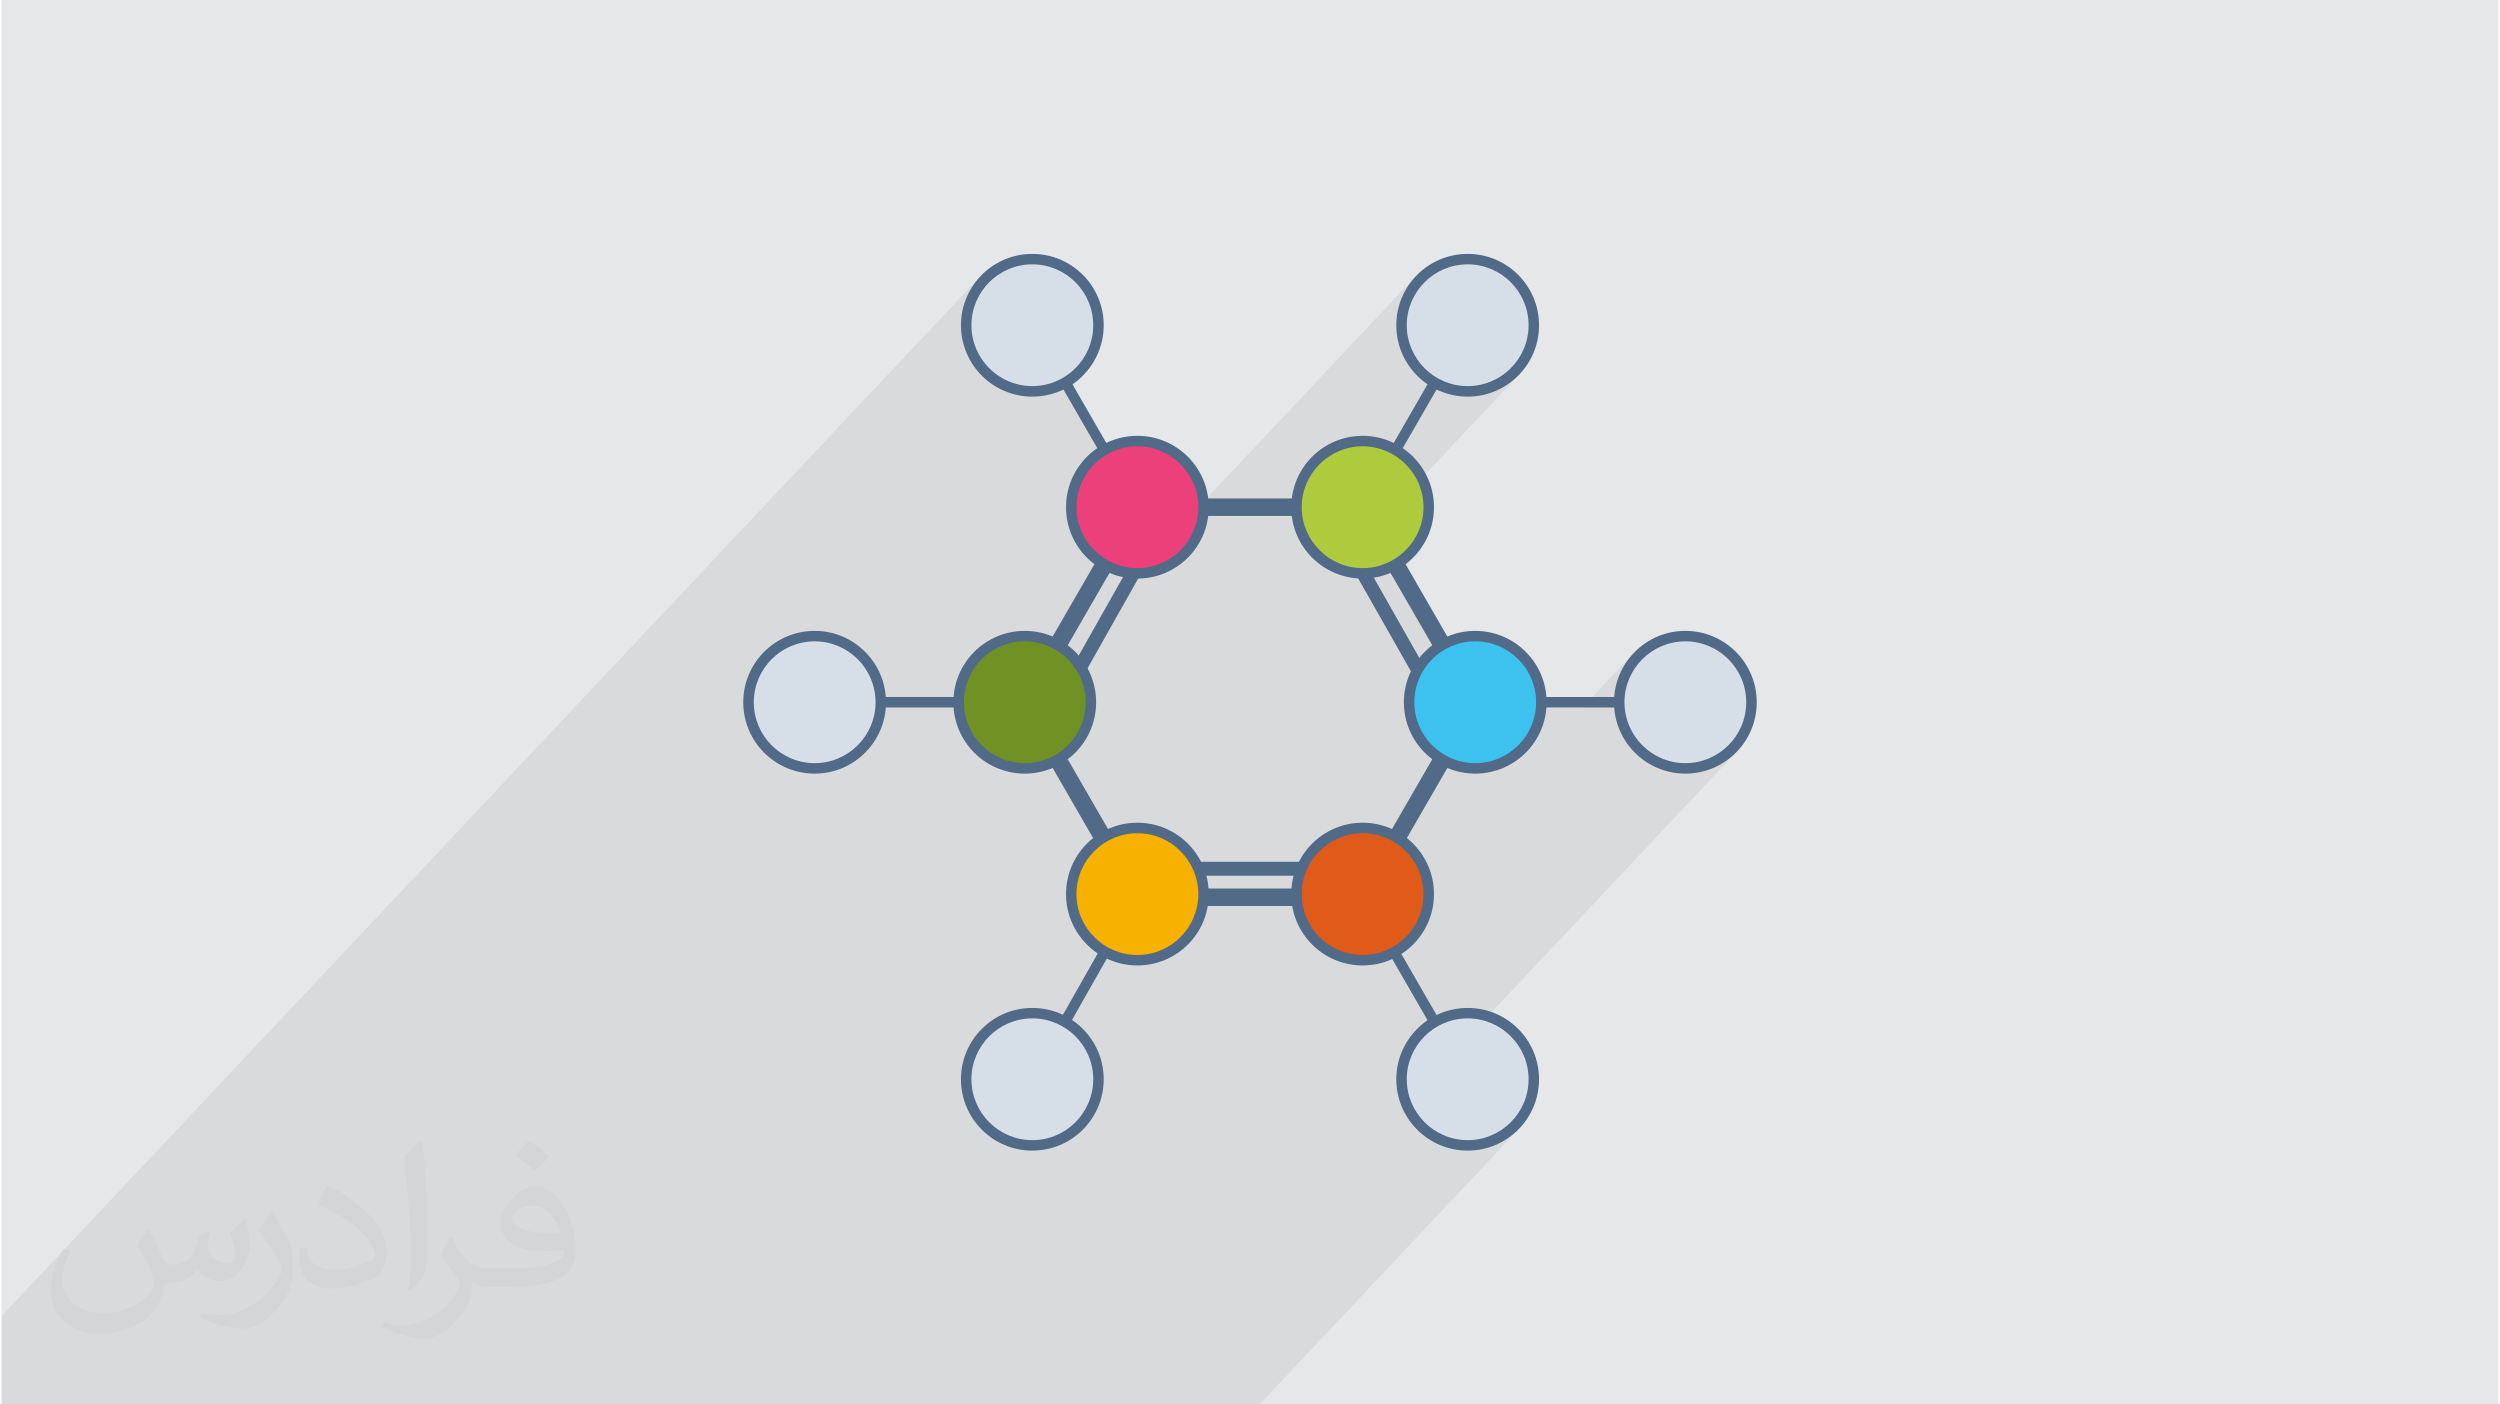 <?xml version="1.0" encoding="UTF-8"?>
<!DOCTYPE svg PUBLIC "-//W3C//DTD SVG 1.0//EN" "http://www.w3.org/TR/2001/REC-SVG-20010904/DTD/svg10.dtd">
<!-- Creator: CorelDRAW 2017 -->
<svg xmlns="http://www.w3.org/2000/svg" xml:space="preserve" width="356px" height="200px" version="1.0" shape-rendering="geometricPrecision" text-rendering="geometricPrecision" image-rendering="optimizeQuality" fill-rule="evenodd" clip-rule="evenodd"
viewBox="0 0 35600 20025"
 xmlns:xlink="http://www.w3.org/1999/xlink">
 <g id="Layer_x0020_1">
  <g id="_1689938593184">
   <path fill="#E6E7E8" d="M0 0l35600 0 0 20025 -35600 0 0 -20025z"/>
   <path fill="#373435" fill-opacity="0.031" d="M2102 17538c67,103 111,202 155,311 31,64 48,183 198,183 44,0 107,-14 163,-45 63,-33 111,-82 135,-159l61 -201 145 -72 10 10c-19,76 -24,148 -24,206 0,169 145,233 262,233 68,0 128,-33 128,-95 0,-81 -34,-216 -78,-338 68,-68 136,-136 214,-191l12 6c34,144 53,286 53,381 0,92 -41,195 -75,263 -70,132 -194,237 -344,237 -114,0 -240,-57 -327,-163l-5 0c-83,101 -209,194 -412,194l-63 0c-10,134 -39,229 -82,313 -122,237 -480,404 -817,404 -470,0 -705,-272 -705,-632 0,-223 72,-431 184,-577l92 37c-70,134 -116,261 -116,385 0,338 274,499 591,499 293,0 657,-188 722,-404 -24,-237 -114,-348 -250,-565 42,-72 95,-144 160,-220l13 0 0 0 0 0zm5414 -1273c99,62 196,136 290,221 -53,74 -118,142 -201,201 -94,-76 -189,-142 -286,-212 66,-74 131,-146 197,-210zm51 925c-160,0 -291,105 -291,183 0,167 320,219 702,217 -48,-196 -215,-400 -411,-400zm-359 894c208,0 390,-6 528,-41 155,-39 286,-118 286,-171 0,-15 0,-31 -5,-46 -87,9 -186,9 -274,9 -281,0 -496,-64 -581,-223 -22,-43 -36,-93 -36,-148 0,-153 65,-303 181,-406 97,-84 204,-138 313,-138 196,0 354,159 463,408 60,136 101,292 101,490 0,132 -36,243 -118,326 -153,148 -434,204 -865,204l-197 0 0 0 -51 0c-106,0 -184,-19 -244,-66l-10 0c2,24 5,49 5,72 0,97 -32,220 -97,319 -192,286 -400,410 -579,410 -182,0 -405,-70 -606,-161l36 -70c66,27 155,45 279,45 325,0 751,-313 804,-617 -12,-25 -33,-58 -65,-93 -94,-113 -155,-208 -211,-307 49,-95 92,-171 134,-239l16 -2c139,282 265,445 546,445l43 0 0 0 204 0 0 0 0 0zm-1406 299c24,-130 26,-276 26,-412l0 -202c0,-377 -48,-925 -87,-1281 68,-75 163,-161 238,-219l21 6c51,449 64,971 64,1450 0,126 -5,250 -17,340 -8,114 -73,200 -214,332l-31 -14 0 0 0 0zm-1447 -596c7,177 94,317 397,317 189,0 349,-49 526,-133 31,-15 48,-33 48,-50 0,-111 -84,-257 -228,-391 -138,-126 -322,-237 -494,-311 -58,-25 -77,-52 -77,-76 0,-52 68,-159 123,-235l20 -2c196,103 416,255 579,426 148,157 240,315 240,488 0,128 -39,250 -102,361 -216,109 -446,191 -674,191 -276,0 -465,-129 -465,-434 0,-33 0,-85 12,-151l95 0 0 0 0 0zm-500 -502l172 278c63,103 121,214 121,391l0 227c0,183 -117,379 -306,572 -147,132 -278,188 -399,188 -180,0 -386,-56 -623,-159l26 -70c76,21 163,37 270,37 341,-2 690,-251 850,-556 19,-35 27,-68 27,-91 0,-35 -20,-74 -34,-109 -87,-165 -184,-315 -291,-453 56,-88 111,-173 172,-257l15 2 0 0 0 0z"/>
   <path fill="#373435" fill-opacity="0.078" d="M20159 7916l-311 330 253 438 0 0 336 582 47 -35 78 -47 82 -40 87 -32 90 -23 94 -14 96 -5 97 5 93 14 91 23 86 32 83 40 77 47 73 54 67 61 61 67 54 72 47 78 40 83 32 86 23 91 14 93 5 97 -4 74 590 0 748 -794 -34 35 -32 37 -30 39 -29 40 -26 41 -25 43 -22 43 -20 46 -12 29 282 -300 67 -61 73 -54 78 -47 82 -40 87 -32 90 -23 94 -14 96 -5 96 5 94 14 90 23 87 32 83 40 77 47 73 54 67 61 61 67 54 72 47 78 40 83 31 86 24 91 14 93 5 97 -5 96 -14 94 -24 90 -31 87 -40 82 -47 78 -54 72 -61 67 -244 259 18 -8 44 -23 43 -24 41 -27 40 -28 38 -30 37 -32 36 -34 -3538 3758 82 29 82 40 78 47 72 54 67 61 61 67 54 73 48 78 39 82 32 87 23 90 14 94 5 96 -5 96 -14 94 -23 90 -32 87 -39 82 -48 78 -54 73 -61 67 -243 258 18 -8 44 -22 42 -25 41 -26 40 -29 39 -30 37 -32 35 -34 -3688 3918 -102 0 -103 0 -234 0 -141 0 -787 0 -59 0 -7 0 -6 0 -518 0 -102 0 -103 0 -103 0 -131 0 -18 0 -122 0 -53 0 -102 0 -103 0 -489 0 -107 0 -6 0 -587 0 -103 0 -102 0 -34 0 -149 0 -51 0 -123 0 -18 0 -85 0 -102 0 -203 0 -102 0 -94 0 -9 0 -209 0 -25 0 -24 0 -6 0 -104 0 -6 0 -145 0 -1 0 -331 0 0 0 -198 0 -41 0 -31 0 -31 0 -47 0 -29 0 -6 0 -6 0 -14 0 -8 0 -73 0 -79 0 -74 0 -29 0 -102 0 -10 0 -359 0 -49 0 -23 0 -8 0 -71 0 -70 0 -33 0 -105 0 -37 0 -92 0 -6 0 -4 0 -2 0 -57 0 -44 0 -27 0 -336 0 -188 0 -174 0 -30 0 -8 0 -1 0 -110 0 -6 0 -7 0 -57 0 -105 0 -102 0 -103 0 -175 0 0 0 -103 0 -102 0 0 0 -79 0 -149 0 -6 0 -141 0 -28 0 -102 0 -61 0 -42 0 -131 0 -1 0 -102 0 -103 0 0 0 -148 0 -53 0 -33 0 -49 0 -6 0 -58 0 -27 0 -9 0 0 0 -666 0 0 0 -66 0 -37 0 -76 0 -6 0 -20 0 0 0 -11 0 -26 0 -148 0 -49 0 -54 0 -87 0 -15 0 -338 0 -78 0 -1 0 -1 0 -102 0 -45 0 -37 0 -20 0 -1 0 -109 0 -8 0 -98 0 -4 0 -2 0 -12 0 -89 0 0 0 -23 0 -29 0 -123 0 -354 0 0 0 -152 0 -44 0 -115 0 -34 0 -25 0 -6 0 -6 0 -138 0 -9 0 -93 0 -103 0 -202 0 0 0 -103 0 -102 0 0 0 -77 0 -149 0 -8 0 -141 0 -26 0 -102 0 -102 0 -517 0 -106 0 -6 0 -28 0 -490 0 0 0 -105 0 -100 0 0 0 -103 0 -131 0 -18 0 -122 0 -53 0 -100 0 -105 0 -589 0 -7 0 -6 0 -168 0 0 -699 0 -158 0 -186 0 -106 0 -112 13943 -14811 -32 37 -30 38 -28 40 -27 41 -24 43 -23 44 -20 45 -13 33 223 -237 61 -67 67 -60 72 -55 78 -47 82 -40 87 -31 91 -24 93 -14 96 -5 97 5 93 14 91 24 87 31 82 40 78 47 72 55 67 60 61 67 54 73 48 78 39 82 32 87 23 90 14 94 5 96 -5 97 -14 93 -23 90 -32 87 -39 83 -48 77 -54 73 -290 307 6 9 42 -21 42 -25 41 -26 40 -29 39 -30 37 -32 35 -33 34 -36 -276 293 486 841 7 -5 78 -47 82 -40 87 -32 90 -23 94 -14 96 -5 97 5 93 14 91 23 86 32 83 40 78 47 72 54 67 61 61 67 54 73 47 77 40 83 32 86 23 91 14 93 1 23 3017 -3205 -32 37 -30 38 -28 40 -27 41 -24 43 -23 44 -20 45 -12 30 283 -301 67 -60 72 -55 78 -47 82 -40 87 -31 91 -24 93 -14 97 -5 96 5 94 14 90 24 87 31 82 40 78 47 72 55 67 60 61 67 54 73 48 78 39 82 32 87 23 90 14 94 5 96 -5 97 -14 93 -23 90 -32 87 -39 83 -48 77 -54 73 -61 67 -243 258 18 -8 44 -22 42 -25 41 -26 40 -29 39 -30 37 -32 35 -33 34 -36 -1407 1494 24 50 32 86 23 91 14 93 5 97 -5 96 -14 94 -23 90 -32 87 -39 82 -48 78 -54 72 -61 67 -243 259 18 -8 44 -23 42 -24 42 -27 39 -28 39 -30 37 -32 35 -34 34 -35z"/>
   <g>
    <path fill="#506A87" fill-rule="nonzero" d="M14481 9950l803 -1390 0 0 839 -1453 3354 0 839 1453 0 0 839 1453 -839 1452 0 0 -839 1453 -3354 0 -839 -1453 0 0 -839 -1452 36 -63zm1018 -1266l-767 1329 767 1328 0 0 767 1328 3068 0 767 -1328 0 0 767 -1328 -767 -1329 0 0 -767 -1328 -3068 0 -767 1328 0 0z"/>
    <path fill="#506A87" fill-rule="nonzero" d="M14761 4600l1498 2595 -129 74 -1498 -2595 129 -74z"/>
    <path fill="#506A87" fill-rule="nonzero" d="M19341 7195l1498 -2595 129 74 -1498 2595 -129 -74z"/>
    <path fill="#506A87" fill-rule="nonzero" d="M14589 10087l-2996 0 0 -149 2996 0 0 149z"/>
    <path fill="#506A87" fill-rule="nonzero" d="M16259 12785l-1498 2640 -129 -74 1498 -2640 129 74z"/>
    <path fill="#506A87" fill-rule="nonzero" d="M19470 12757l1498 2594 -129 74 -1498 -2594 129 -74z"/>
    <circle fill="#D6DEE7" cx="14696" cy="4637" r="943"/>
    <path fill="#506A87" fill-rule="nonzero" d="M14696 3620c281,0 536,114 720,298 184,184 298,438 298,719 0,281 -114,535 -298,720 -184,184 -439,298 -720,298 -280,0 -535,-114 -719,-298 -184,-185 -298,-439 -298,-720 0,-281 114,-535 298,-719 184,-184 439,-298 719,-298zm614 403c-157,-157 -374,-254 -614,-254 -239,0 -456,97 -613,254 -157,157 -255,374 -255,614 0,240 98,457 255,614 157,157 374,254 613,254 240,0 457,-97 614,-254 157,-157 255,-374 255,-614 0,-240 -98,-457 -255,-614z"/>
    <circle fill="#D6DEE7" cx="20904" cy="4637" r="943"/>
    <path fill="#506A87" fill-rule="nonzero" d="M20904 3620c280,0 535,114 719,298 184,184 298,438 298,719 0,281 -114,535 -298,720 -184,184 -439,298 -719,298 -281,0 -536,-114 -720,-298 -184,-185 -298,-439 -298,-720 0,-281 114,-535 298,-719 184,-184 439,-298 720,-298zm613 403c-157,-157 -374,-254 -613,-254 -240,0 -457,97 -614,254 -157,157 -255,374 -255,614 0,240 98,457 255,614 157,157 374,254 614,254 239,0 456,-97 613,-254 157,-157 255,-374 255,-614 0,-240 -98,-457 -255,-614z"/>
    <circle fill="#EC407A" cx="16194" cy="7232" r="943"/>
    <path fill="#506A87" fill-rule="nonzero" d="M16194 6214c281,0 536,114 720,298 184,184 298,439 298,720 0,281 -114,535 -298,719 -184,184 -439,298 -720,298 -281,0 -535,-114 -719,-298 -184,-184 -298,-438 -298,-719 0,-281 114,-536 298,-720 184,-184 439,-298 719,-298zm614 404c-157,-157 -374,-255 -614,-255 -239,0 -456,98 -613,255 -158,157 -255,374 -255,614 0,239 97,456 255,613 157,158 374,255 613,255 240,0 457,-97 614,-255 157,-157 255,-374 255,-613 0,-240 -98,-457 -255,-614z"/>
    <circle fill="#D6DEE7" cx="20904" cy="15388" r="943"/>
    <path fill="#506A87" fill-rule="nonzero" d="M20904 14371c280,0 535,113 719,298 184,184 298,438 298,719 0,281 -114,535 -298,719 -184,185 -439,298 -719,298 -281,0 -536,-113 -720,-298 -184,-184 -298,-438 -298,-719 0,-281 114,-535 298,-719 184,-185 439,-298 720,-298zm613 403c-157,-157 -374,-254 -613,-254 -240,0 -457,97 -614,254 -157,157 -255,374 -255,614 0,240 98,457 255,614 157,157 374,254 614,254 239,0 456,-97 613,-254 157,-157 255,-374 255,-614 0,-240 -98,-457 -255,-614z"/>
    <circle fill="#D6DEE7" cx="14696" cy="15388" r="943"/>
    <path fill="#506A87" fill-rule="nonzero" d="M14696 14371c281,0 536,113 720,298 184,184 298,438 298,719 0,281 -114,535 -298,719 -184,185 -439,298 -720,298 -280,0 -535,-113 -719,-298 -184,-184 -298,-438 -298,-719 0,-281 114,-535 298,-719 184,-185 439,-298 719,-298zm614 403c-157,-157 -374,-254 -614,-254 -239,0 -456,97 -613,254 -157,157 -255,374 -255,614 0,240 98,457 255,614 157,157 374,254 613,254 240,0 457,-97 614,-254 157,-157 255,-374 255,-614 0,-240 -98,-457 -255,-614z"/>
    <circle fill="#D6DEE7" cx="11593" cy="10013" r="943"/>
    <path fill="#506A87" fill-rule="nonzero" d="M11593 8995c281,0 535,114 719,298 184,184 298,439 298,720 0,281 -114,535 -298,719 -184,184 -438,298 -719,298 -281,0 -535,-114 -720,-298 -184,-184 -298,-438 -298,-719 0,-281 114,-536 298,-720 185,-184 439,-298 720,-298zm614 404c-157,-157 -374,-255 -614,-255 -240,0 -457,98 -614,255 -157,157 -254,374 -254,614 0,239 97,456 254,613 157,157 374,255 614,255 240,0 457,-98 614,-255 157,-157 254,-374 254,-613 0,-240 -97,-457 -254,-614z"/>
    <circle fill="#709124" cx="14589" cy="10013" r="943"/>
    <path fill="#506A87" fill-rule="nonzero" d="M14589 8995c281,0 535,114 719,298 184,184 298,439 298,720 0,281 -114,535 -298,719 -184,184 -438,298 -719,298 -281,0 -536,-114 -720,-298 -184,-184 -298,-438 -298,-719 0,-281 114,-536 298,-720 184,-184 439,-298 720,-298zm614 404c-157,-157 -374,-255 -614,-255 -240,0 -457,98 -614,255 -157,157 -254,374 -254,614 0,239 97,456 254,613 157,157 374,255 614,255 240,0 457,-98 614,-255 157,-157 254,-374 254,-613 0,-240 -97,-457 -254,-614z"/>
    <path fill="#506A87" fill-rule="nonzero" d="M16922 12287l1753 0 0 199 -1753 0 0 -199z"/>
    <path fill="#506A87" fill-rule="nonzero" d="M16222 8220l-776 1375 -173 -98 776 -1374 173 97z"/>
    <path fill="#506A87" fill-rule="nonzero" d="M20266 9873l-1024 -1803 173 -98 1023 1803 -172 98z"/>
    <path fill="#506A87" fill-rule="nonzero" d="M21011 9938l2996 0 0 149 -2996 0 0 -149z"/>
    <circle fill="#D6DEE7" cx="24007" cy="10013" r="943"/>
    <path fill="#506A87" fill-rule="nonzero" d="M24007 8995c281,0 535,114 720,298 184,184 298,439 298,720 0,281 -114,535 -298,719 -185,184 -439,298 -720,298 -281,0 -535,-114 -719,-298 -184,-184 -298,-438 -298,-719 0,-281 114,-536 298,-720 184,-184 438,-298 719,-298zm614 404c-157,-157 -374,-255 -614,-255 -240,0 -457,98 -614,255 -157,157 -254,374 -254,614 0,239 97,456 254,613 157,157 374,255 614,255 240,0 457,-98 614,-255 157,-157 254,-374 254,-613 0,-240 -97,-457 -254,-614z"/>
    <circle fill="#3DC2EF" cx="21011" cy="10013" r="943"/>
    <path fill="#506A87" fill-rule="nonzero" d="M21011 8995c281,0 536,114 720,298 184,184 298,439 298,720 0,281 -114,535 -298,719 -184,184 -439,298 -720,298 -281,0 -535,-114 -719,-298 -184,-184 -298,-438 -298,-719 0,-281 114,-536 298,-720 184,-184 438,-298 719,-298zm614 404c-157,-157 -374,-255 -614,-255 -240,0 -457,98 -614,255 -157,157 -254,374 -254,614 0,239 97,456 254,613 157,157 374,255 614,255 240,0 457,-98 614,-255 157,-157 254,-374 254,-613 0,-240 -97,-457 -254,-614z"/>
    <circle fill="#AECB3D" cx="19406" cy="7232" r="943"/>
    <path fill="#506A87" fill-rule="nonzero" d="M19406 6214c281,0 535,114 719,298 184,184 298,439 298,720 0,281 -114,535 -298,719 -184,184 -438,298 -719,298 -281,0 -536,-114 -720,-298 -184,-184 -298,-438 -298,-719 0,-281 114,-536 298,-720 184,-184 439,-298 720,-298zm613 404c-157,-157 -374,-255 -613,-255 -240,0 -457,98 -614,255 -157,157 -255,374 -255,614 0,239 98,456 255,613 157,158 374,255 614,255 239,0 456,-97 613,-255 158,-157 255,-374 255,-613 0,-240 -97,-457 -255,-614z"/>
    <circle fill="#E05A19" cx="19406" cy="12748" r="943"/>
    <path fill="#506A87" fill-rule="nonzero" d="M19406 11730c281,0 535,114 719,298 184,184 298,439 298,720 0,281 -114,535 -298,719 -184,184 -438,298 -719,298 -281,0 -536,-114 -720,-298 -184,-184 -298,-438 -298,-719 0,-281 114,-536 298,-720 184,-184 439,-298 720,-298zm613 404c-157,-157 -374,-254 -613,-254 -240,0 -457,97 -614,254 -157,157 -255,374 -255,614 0,240 98,457 255,614 157,157 374,254 614,254 239,0 456,-97 613,-254 158,-157 255,-375 255,-614 0,-240 -97,-457 -255,-614z"/>
    <circle fill="#F7B201" cx="16194" cy="12748" r="943"/>
    <path fill="#506A87" fill-rule="nonzero" d="M16194 11730c281,0 536,114 720,298 184,184 298,439 298,720 0,281 -114,535 -298,719 -184,184 -439,298 -720,298 -281,0 -535,-114 -719,-298 -184,-184 -298,-438 -298,-719 0,-281 114,-536 298,-720 184,-184 439,-298 719,-298zm614 404c-157,-157 -374,-254 -614,-254 -239,0 -456,97 -613,254 -158,157 -255,374 -255,614 0,240 97,457 255,614 157,157 374,254 613,254 240,0 457,-97 614,-254 157,-157 255,-375 255,-614 0,-240 -98,-457 -255,-614z"/>
   </g>
  </g>
 </g>
</svg>
